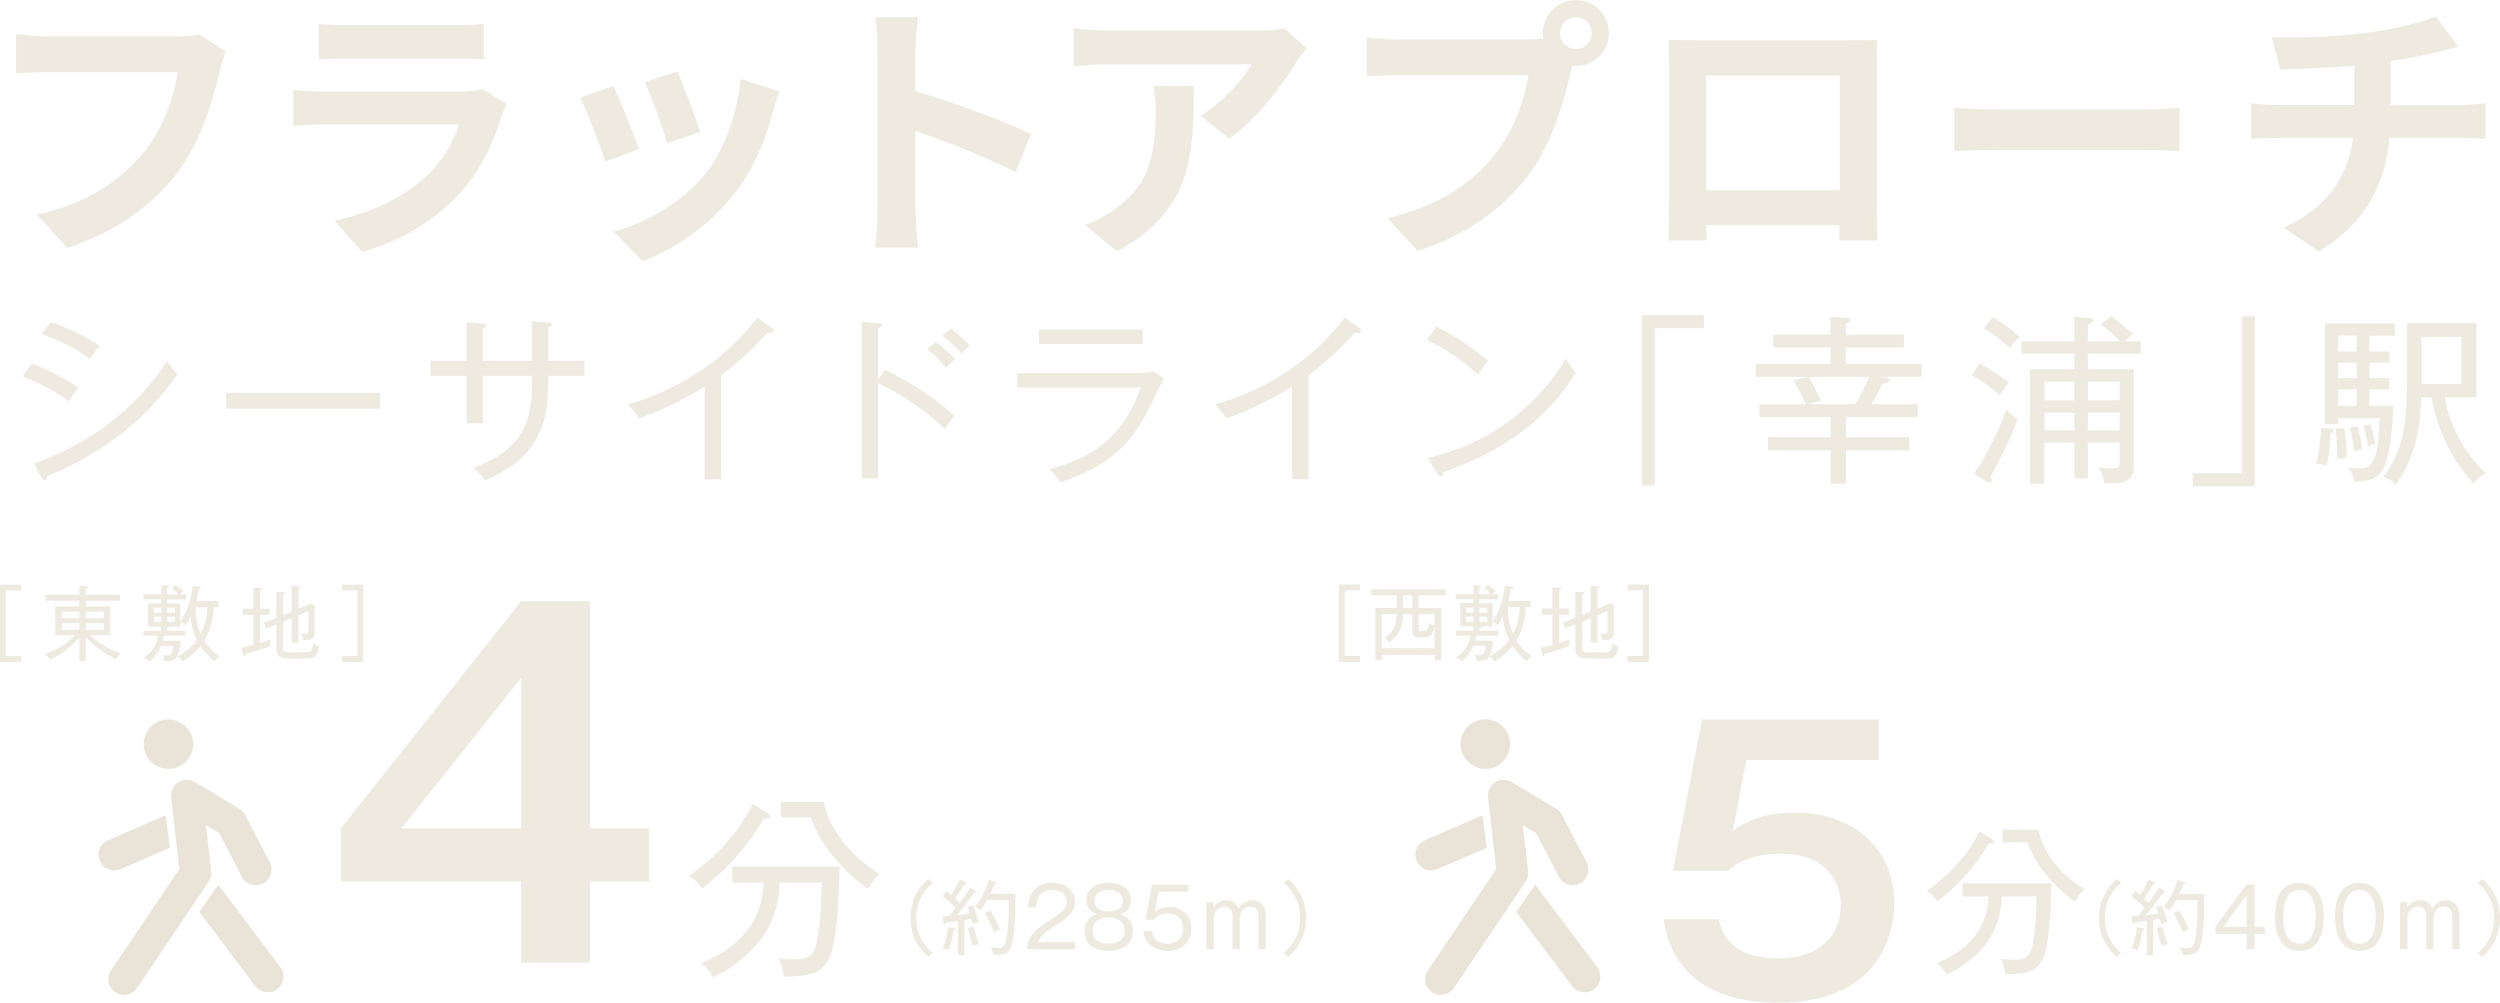 <?xml version="1.0" encoding="UTF-8"?>
<svg id="_レイヤー_2" data-name="レイヤー_2" xmlns="http://www.w3.org/2000/svg" viewBox="0 0 369.524 148.21">
  <defs>
    <style>
      .cls-1 {
        fill: #eae3d7;
      }

      .cls-2 {
        fill: #eeeae0;
      }
    </style>
  </defs>
  <g id="_レイヤー_1-2" data-name="_レイヤー_1">
    <path class="cls-2" d="M33.394,7.63c-.37.82-.69,1.96-.9,2.86-.94,4-2.74,10.34-6.13,14.87-3.72,4.9-9.15,8.95-16.43,11.28l-4.45-4.9c8.09-1.88,12.71-5.44,16.02-9.56,2.7-3.39,4.25-8.05,4.78-11.52H7.244c-1.84,0-3.8.08-4.86.16v-5.76c1.23.12,3.56.33,4.9.33h18.88c.82,0,2.12-.04,3.23-.33,0,0,4,2.57,4,2.57Z"/>
    <path class="cls-2" d="M74.944,15.36c-.29.53-.61,1.27-.78,1.72-1.23,3.96-2.98,7.93-6.05,11.32-4.13,4.58-9.36,7.36-14.59,8.83l-4.09-4.62c6.17-1.27,11.07-3.96,14.18-7.15,2.21-2.25,3.47-4.78,4.21-7.07h-19.74c-.98,0-3.02.04-4.74.2v-5.31c1.72.16,3.47.25,4.74.25h20.23c1.31,0,2.41-.16,2.98-.41l3.64,2.25.01-.01ZM47.114,3.51c1.14.16,2.86.2,4.25.2h15.73c1.27,0,3.27-.04,4.41-.2v5.27c-1.1-.08-3.02-.12-4.5-.12h-15.65c-1.31,0-3.06.04-4.25.12V3.51h.01Z"/>
    <path class="cls-2" d="M94.454,22.02l-4.99,1.88c-.69-2.21-2.74-7.64-3.72-9.44l4.9-1.76c1.02,2.08,2.98,7.03,3.8,9.32h.01ZM115.214,13.52c-.49,1.31-.74,2.17-.98,2.98-1.06,4.13-2.78,8.38-5.56,11.97-3.8,4.9-8.91,8.34-13.69,10.13l-4.29-4.37c4.5-1.19,10.18-4.29,13.57-8.54,2.78-3.47,4.74-8.91,5.19-14.02l5.76,1.84v.01ZM103.484,19.48l-4.9,1.72c-.49-2-2.29-6.95-3.31-9.07l4.86-1.59c.78,1.76,2.78,7.07,3.35,8.95v-.01Z"/>
    <path class="cls-2" d="M150.074,25.45c-4.21-2.21-10.34-4.58-14.75-6.09v11.56c0,1.19.2,4.05.37,5.68h-6.37c.25-1.59.41-4.04.41-5.68V7.47c0-1.47-.12-3.51-.41-4.94h6.37c-.16,1.43-.37,3.23-.37,4.94v6.01c5.48,1.59,13.32,4.5,17.08,6.33l-2.33,5.64Z"/>
    <path class="cls-2" d="M193.124,7.18c-.45.53-1.23,1.51-1.59,2.12-1.92,3.19-5.8,8.34-9.85,11.2l-4.21-3.39c3.27-2,6.46-5.6,7.52-7.6h-21.29c-1.72,0-3.06.12-4.99.29v-5.68c1.55.25,3.27.41,4.99.41h22.02c1.14,0,3.39-.12,4.13-.37l3.27,3.02h-0ZM176.454,12.7c0,10.13-.2,18.47-11.36,24.44l-4.74-3.88c1.31-.45,2.78-1.14,4.29-2.25,5.19-3.6,6.17-7.93,6.17-14.63,0-1.27-.08-2.37-.29-3.68h5.93Z"/>
    <path class="cls-2" d="M225.804,5.84c.57,0,1.43-.04,2.33-.16-.04-.25-.08-.49-.08-.78,0-2.7,2.21-4.9,4.9-4.9s4.86,2.21,4.86,4.9-2.21,4.86-4.86,4.86c-.16,0-.37,0-.53-.04l-.33,1.23c-.94,4-2.7,10.34-6.13,14.87-3.68,4.9-9.11,8.95-16.43,11.28l-4.45-4.86c8.13-1.92,12.71-5.43,16.02-9.6,2.7-3.39,4.25-8.01,4.82-11.52h-19.04c-1.88,0-3.8.08-4.86.16v-5.76c1.18.16,3.51.33,4.86.33h18.92l0-.01ZM235.284,4.9c0-1.31-1.06-2.37-2.33-2.37s-2.37,1.06-2.37,2.37,1.06,2.33,2.37,2.33,2.33-1.06,2.33-2.33Z"/>
    <path class="cls-2" d="M277.414,29.86c0,1.59.08,5.52.08,5.68h-5.64l.04-2.25h-19.7l.04,2.25h-5.64c.04-.2.12-3.76.12-5.72V9.84c0-1.14,0-2.82-.08-3.96,1.68.04,3.23.08,4.33.08h22.48c1.02,0,2.57,0,4.05-.08-.08,1.23-.08,2.74-.08,3.96v20.02h0ZM252.194,11.15v16.96h19.74V11.15h-19.74Z"/>
    <path class="cls-2" d="M288.864,15.93c1.47.12,4.45.25,6.58.25h21.94c1.88,0,3.72-.16,4.78-.25v6.42c-.98-.04-3.06-.2-4.78-.2h-21.94c-2.33,0-5.07.08-6.58.2v-6.42Z"/>
    <path class="cls-2" d="M363.654,15.52c.86,0,2.82-.16,3.72-.25v5.27c-1.1-.08-2.49-.16-3.6-.16h-10.58c-.61,6.86-3.56,12.67-10.46,16.79l-5.19-3.51c6.21-2.86,9.48-7.23,10.26-13.28h-11.24c-1.27,0-2.78.08-3.84.16v-5.27c1.1.12,2.49.25,3.76.25h11.52v-5.8c-3.92.33-8.21.45-10.95.53l-1.27-4.74c3.11.08,9.44,0,13.93-.65,4.09-.57,8.25-1.51,10.3-2.45l3.35,4.5c-1.39.33-2.45.61-3.15.78-2,.53-4.41.98-6.86,1.35v6.5h10.3l-0-.02Z"/>
    <path class="cls-2" d="M10.181,59.333c-2.723-2.08-6.041-3.392-6.845-3.714l1.337-1.894c1.869.693,5.1,2.302,6.944,3.615-.805.805-1.287,1.683-1.448,2.005l.012-.012ZM6.974,70.351c-.025.272-.074.644-.433.644-.186,0-.322-.21-.433-.433l-1.102-2.08c8.046-2.748,15.052-7.96,19.67-15.102.508.718.966,1.337,1.547,1.919-6.598,9.866-16.761,14.112-19.274,15.052h.025ZM13.362,53.082c-2.538-1.869-5.162-2.946-7.192-3.689l1.337-1.795c2.216.78,4.753,1.844,7.266,3.503-.508.532-1.065,1.337-1.411,1.981Z"/>
    <path class="cls-2" d="M33.44,60.41v-2.352h22.74v2.352h-22.74Z"/>
    <path class="cls-2" d="M81.036,55.546v.718c0,4.011-.111,11.116-9.383,14.731-.668-1.015-1.362-1.572-1.733-1.869,8.715-3.045,8.715-8.578,8.715-13.579h-7.266v7.031h-2.377v-7.031h-5.372v-2.216h5.372v-5.694l2.216.161c.347.025.644.074.644.322,0,.186-.186.272-.483.433v4.778h7.266v-5.855l2.401.186c.235.025.532.025.532.297,0,.235-.235.322-.532.433v4.939h5.323v2.216h-5.323Z"/>
    <path class="cls-2" d="M113.939,49.232c-.136,0-.272,0-.532-.05-2.81,3.293-6.226,5.855-6.821,6.276v15.399h-2.426v-13.716c-1.362.879-5.348,3.206-9.68,4.704-.161-.235-.829-1.225-1.733-2.03,7.588-2.216,14.434-6.573,19.187-12.886l2.216,1.609c.136.074.21.21.21.371,0,.21-.186.322-.433.322h.012Z"/>
    <path class="cls-2" d="M139.674,63.431c-2.562-2.488-5.768-4.791-9.891-6.784v14.062h-2.401v-23.123l2.426.186c.347.025.508.111.508.322,0,.297-.347.371-.532.396v7.613l1.04-1.448c2.352,1.151,6.437,3.293,10.262,6.821-.668.743-1.25,1.659-1.411,1.956ZM139.81,54.37c-.78-1.04-1.733-1.956-2.81-2.785l1.312-1.065c1.04.718,2.302,1.956,2.884,2.562-.483.371-.854.718-1.386,1.287ZM142.137,52.278c-1.337-1.498-2.352-2.265-2.859-2.649l1.263-1.065c.557.396,1.956,1.572,2.81,2.562-.458.322-.854.718-1.201,1.151h-.012Z"/>
    <path class="cls-2" d="M168.256,55.137c.805,0,1.498-.05,2.241-.272l1.523,1.089c-.347.594-1.609,3.256-1.869,3.8-2.859,5.719-5.694,8.9-13.369,11.525-.644-.805-.718-.941-1.659-1.919,6.499-1.758,10.906-4.815,13.493-12.082h-18.234v-2.142h17.875ZM168.9,48.7v2.142h-15.337v-2.142h15.337Z"/>
    <path class="cls-2" d="M200.763,49.232c-.136,0-.272,0-.532-.05-2.81,3.293-6.226,5.855-6.821,6.276v15.399h-2.426v-13.716c-1.362.879-5.348,3.206-9.68,4.704-.161-.235-.829-1.225-1.733-2.03,7.588-2.216,14.434-6.573,19.187-12.886l2.216,1.609c.136.074.21.21.21.371,0,.21-.186.322-.433.322h.012Z"/>
    <path class="cls-2" d="M218.489,55.36c-3.738-3.317-6.524-4.592-7.588-5.1l1.386-1.981c2.005,1.015,4.729,2.513,7.65,5.051-.78.941-1.226,1.659-1.448,2.03h0ZM213.278,69.793c-.025.458-.074.619-.371.619-.186,0-.347-.186-.433-.322l-1.448-2.401c8.529-1.844,15.907-7.167,20.425-14.669.532.879.904,1.411,1.473,2.08-5.991,9.68-15.288,13.146-19.645,14.706v-.012Z"/>
    <path class="cls-2" d="M244.596,48.514v23.222h-1.919v-25.153h9.173v1.919h-7.242l-.012.012Z"/>
    <path class="cls-2" d="M277.795,55.707l.854.111c.235.025.668.087.668.371,0,.322-.508.396-1.04.508-.532,1.102-.829,1.683-1.659,3.045h6.821v1.894h-10.584v2.971h9.358v1.956h-9.358v4.914h-2.278v-4.914h-9.247v-1.956h9.247v-2.971h-10.51v-1.894h6.845c-.433-1.015-1.287-2.624-1.795-3.503l2.08-.532h-7.675v-1.919h11.042v-2.426h-8.467v-1.894h8.467v-2.624l2.426.111c.347.025.508.136.508.371,0,.186-.111.322-.668.508v1.634h8.578v1.894h-8.578v2.426h11.203v1.919h-6.251.012ZM267.335,55.707c.644,1.04,1.201,2.241,1.795,3.503l-1.919.532h7.006c.718-1.225,1.498-2.624,2.03-4.035h-8.913Z"/>
    <path class="cls-2" d="M295.596,58.455c-1.386-1.225-2.426-1.981-4.172-2.996l1.201-1.733c1.176.619,2.946,1.683,4.333,2.859-.396.421-.743.879-1.362,1.869ZM294.234,70.425c.111.235.161.433.161.594,0,.136-.05.347-.272.347-.136,0-.235-.025-.371-.111l-1.981-1.25c1.04-1.523,3.07-4.791,4.791-9.433.582.644,1.201,1.089,1.683,1.362-.941,2.538-2.265,5.372-4.011,8.504l0-.012ZM297.119,51.485c-1.683-1.473-2.117-1.82-3.875-2.971l1.287-1.634c1.448.805,3.02,1.981,3.986,2.884-.693.668-.854.854-1.386,1.708l-.012.012ZM308.606,52.278v2.302h6.784v13.815c0,1.758,0,3.317-4.333,3.02-.136-.879-.347-1.448-.879-2.327.347.05.829.161,1.683.161,1.411,0,1.448-.186,1.448-1.25v-2.587h-4.704v5.286h-2.005v-5.286h-4.407v6.066h-2.142v-16.897h6.548v-2.302h-7.799v-1.82h7.799v-3.639l2.191.186c.297.025.594.05.594.347,0,.347-.483.508-.78.582v2.513h4.753c-1.102-1.126-1.844-1.77-2.81-2.463l1.523-1.25c1.015.668,2.352,1.82,3.206,2.699-.322.186-.644.396-1.201,1.015h2.352v1.82h-7.836l.012.012ZM306.613,56.424h-4.407v2.748h4.407s0-2.748,0-2.748ZM306.613,60.992h-4.407v2.624h4.407v-2.624ZM313.31,56.424h-4.704v2.748h4.704s0-2.748,0-2.748ZM313.31,60.992h-4.704v2.624h4.704v-2.624Z"/>
    <path class="cls-2" d="M324.104,71.873v-1.919h7.242v-23.222h1.919v25.153h-9.173l.012-.012Z"/>
    <path class="cls-2" d="M344.467,64.062c-.025.272-.111,2.884-.508,4.729-.941-.21-1.225-.235-1.609-.235.483-1.733.668-3.875.718-5.348l1.386.161c.161.025.458.111.458.322s-.21.297-.458.371h.012ZM350.211,49.604v2.352h2.971v1.659h-2.971v2.278h2.909v1.659h-2.909v2.426h3.528c-.074,3.577-.582,8.207-1.733,9.73-.718.99-1.733,1.448-3.986,1.448-.186-.829-.396-1.287-.99-2.055.371.05.854.111,1.572.111,1.473,0,3.02,0,3.095-7.378h-6.115v.854h-1.956v-14.892h10.373v1.82h-3.8l.012-.012ZM345.457,67.887c.025-1.498-.111-3.342-.272-4.493l1.312-.161c.272,1.733.347,2.884.396,4.357-.532.074-1.015.136-1.448.297h.012ZM348.341,49.604h-2.748v2.352h2.748v-2.352ZM348.341,53.615h-2.748v2.278h2.748v-2.278ZM348.341,57.551h-2.748v2.426h2.748v-2.426ZM347.97,66.736c-.074-.668-.21-2.055-.594-3.503l1.102-.21c.347,1.362.508,2.055.693,3.342-.186.05-1.04.322-1.201.371ZM350.025,65.968c-.161-1.126-.347-1.869-.693-2.996l1.015-.272c.322.904.557,1.956.743,2.909-.396.111-.619.186-1.065.347l-0.0.012ZM365.61,71.44c-1.448-1.448-4.939-5.768-6.226-12.701h-1.498c-.161,6.152-1.523,9.705-3.738,12.861-.532-.508-1.201-.879-1.869-1.151,3.095-4.011,3.478-8.182,3.478-14.087v-8.578h10.287v10.955h-4.704c.557,3.392,2.562,7.96,6.09,11.203-1.04.668-1.337.941-1.82,1.498h-0ZM363.852,49.802h-5.929v6.969h5.929v-6.969Z"/>
    <g>
      <path class="cls-2" d="M87.207,122.429h8.747v7.863h-8.747v11.998h-10.169v-11.998h-26.648v-7.863l26.648-33.566h10.169v33.566ZM77.038,122.429v-22.244l-17.693,22.244h17.693Z"/>
      <path class="cls-2" d="M113.465,120.219c.208.113.355.26.355.442,0,.355-.407.355-.91.321-2.289,3.754-4.369,6.571-9.154,10.359-.676-.997-1.231-1.5-1.907-1.881,3.407-2.497,6.718-5.375,9.423-10.654l2.202,1.404-.009.009ZM108.237,130.465v-2.349h15.847c0,.589-.026,11.07-1.699,13.853-.789,1.352-1.846,2.462-6.571,2.349-.087-1.318-.529-2.228-.763-2.696.503.087,1.17.173,2.228.173,2.375,0,3.077-.615,3.494-2.791.589-3.025.676-6.866.676-8.539h-6.19c-.087,2.055-.468,5.99-3.667,9.449-.65.702-2.644,2.878-6.19,4.516-.555-1.084-1.465-1.82-1.76-2.055,8.894-3.641,9.128-9.952,9.215-11.92h-4.612l-.009.009ZM121.77,118.519c.971,4.699,4.612,8.513,8.279,10.628-.91.85-1.352,1.5-1.699,2.263-.503-.321-6.19-4.17-8.539-10.593h-4.404v-2.289h6.372l-.009-.009Z"/>
      <path id="_パス_403-2" class="cls-1" d="M221.156,128.463l-1.214-10.628c-.139-1.274.78-2.427,2.055-2.566.503-.052,1.014.052,1.448.312l6.571,3.944c.373.225.668.537.867.919l3.684,7.1c.537,1.162.035,2.549-1.127,3.086-1.092.511-2.393.095-2.999-.954l-3.381-6.519-1.977-1.188.78,6.805c.061.546-.069,1.101-.381,1.56l-10.515,15.604c-.668,1.101-2.089,1.456-3.19.789s-1.456-2.089-.789-3.19c.043-.069.087-.13.13-.191l10.039-14.893v.009Z"/>
      <path id="_パス_404-2" class="cls-1" d="M235.997,142.844c.832.98.72,2.445-.26,3.277s-2.445.711-3.277-.26c-.061-.069-.113-.147-.165-.217l-8.183-10.845,2.8-4.04,9.094,12.084h-.009Z"/>
      <path id="_パス_405-2" class="cls-1" d="M210.493,124.258l8.626-3.754.65,4.803-7.438,3.207c-1.205.451-2.54-.165-2.991-1.37-.416-1.118.078-2.367,1.153-2.895"/>
      <path id="_パス_406-2" class="cls-1" d="M219.543,113.648c-2.02,0-3.658-1.638-3.658-3.658s1.638-3.658,3.658-3.658,3.658,1.638,3.658,3.658h0c0,2.02-1.638,3.65-3.658,3.658"/>
      <path id="_パス_403-2-2" data-name="_パス_403-2" class="cls-1" d="M26.508,128.463l-1.214-10.628c-.139-1.274.78-2.427,2.055-2.566.503-.052,1.014.052,1.448.312l6.571,3.944c.373.225.668.537.867.919l3.684,7.1c.537,1.162.035,2.549-1.127,3.086-1.092.511-2.393.095-2.999-.954l-3.381-6.519-1.977-1.188.78,6.805c.061.546-.069,1.101-.381,1.56l-10.515,15.604c-.668,1.101-2.089,1.456-3.19.789s-1.456-2.089-.789-3.19c.043-.069.087-.13.13-.191l10.039-14.893v.009Z"/>
      <path id="_パス_404-2-2" data-name="_パス_404-2" class="cls-1" d="M41.35,142.844c.832.98.72,2.445-.26,3.277s-2.445.711-3.277-.26c-.061-.069-.113-.147-.165-.217l-8.183-10.845,2.8-4.04,9.094,12.084h-.009Z"/>
      <path id="_パス_405-2-2" data-name="_パス_405-2" class="cls-1" d="M15.846,124.258l8.626-3.754.65,4.803-7.438,3.207c-1.205.451-2.54-.165-2.991-1.37-.416-1.118.078-2.367,1.153-2.895"/>
      <path id="_パス_406-2-2" data-name="_パス_406-2" class="cls-1" d="M24.896,113.648c-2.02,0-3.658-1.638-3.658-3.658s1.638-3.658,3.658-3.658,3.658,1.638,3.658,3.658h0c0,2.02-1.638,3.65-3.658,3.658"/>
      <path class="cls-2" d="M277.677,106.34v5.999h-19.54l-2.02,10.498c2.531-2.02,5.999-2.739,9.198-2.739,8.478,0,14.685,5.219,14.685,13.437,0,3.207-1.292,14.676-17.112,14.676-14.884,0-16.54-9.51-17.008-12.353h8.166c1.084,5.791,7.239,5.791,8.894,5.791,6.259,0,9.146-3.667,9.146-7.854,0-3.103-1.812-7.603-8.79-7.603-4.811,0-6.874,1.656-7.906,2.531h-8.114l4.291-22.383h26.111Z"/>
      <path class="cls-2" d="M294.408,124.033c.173.095.295.217.295.364,0,.295-.338.295-.754.269-1.898,3.112-3.615,5.444-7.577,8.574-.555-.824-1.023-1.24-1.578-1.552,2.817-2.063,5.565-4.447,7.793-8.816l1.82,1.162ZM290.091,132.502v-1.942h13.116c0,.485-.026,9.154-1.404,11.46-.659,1.118-1.526,2.037-5.444,1.942-.069-1.092-.433-1.846-.633-2.237.416.069.971.147,1.846.147,1.968,0,2.549-.511,2.887-2.306.485-2.505.555-5.687.555-7.065h-5.123c-.069,1.699-.39,4.95-3.034,7.819-.537.581-2.185,2.384-5.123,3.736-.459-.902-1.214-1.508-1.456-1.699,7.36-3.008,7.551-8.235,7.629-9.857h-3.814l-0.0 0ZM301.282,122.62c.798,3.884,3.814,7.039,6.848,8.79-.754.702-1.118,1.24-1.404,1.872-.416-.269-5.123-3.45-7.065-8.764h-3.641v-1.898h5.271-.009Z"/>
      <path class="cls-2" d="M0,97.856v-11.444h3.144v.869H.869v9.707h2.275v.869H0Z"/>
      <path class="cls-2" d="M12.688,97.677h-.958v-3.464c-1.054,1.222-2.444,2.421-4.293,3.267-.353-.471-.555-.616-.824-.796,1.793-.628,3.206-1.474,4.456-2.808h-2.903v-4.248h3.57v-.846h-5.022v-.846h5.022v-1.367l1.003.05c.207.011.325.05.325.168,0,.157-.269.219-.376.241v.908h5.072v.846h-5.072v.846h3.632v4.248h-3.015c1.306,1.199,2.858,2.118,4.512,2.735-.521.471-.628.701-.701.824-1.681-.785-3.183-1.9-4.428-3.267v3.508ZM11.736,90.413h-2.589v.97h2.589v-.97ZM11.736,92.106h-2.589v.992h2.589v-.992ZM12.688,91.383h2.651v-.97h-2.651v.97ZM12.688,93.098h2.651v-.992h-2.651v.992Z"/>
      <path class="cls-2" d="M26.666,92.605h-1.659c0,.146-.196.179-.303.179v.448h2.746v.74h-3.206c-.05.364-.106.583-.146.74h2.651c-.398,2.954-.773,2.965-2.455,2.987-.022-.123-.073-.521-.314-.885.353.062.628.062.74.062.398,0,.762,0,.93-1.379h-1.838c-.572,1.334-1.379,1.973-1.721,2.253-.28-.28-.482-.409-.846-.544,1.211-.796,1.922-1.838,2.079-3.228h-2.107v-.74h2.612v-.628h-1.962v-3.424h1.962v-.594h-2.612v-.74h2.612v-1.379l.869.073c.073,0,.28.022.28.146,0,.095-.062.123-.28.207v.958h1.732c-.179-.196-.544-.555-1.014-.869l.532-.521c.532.353.824.583,1.171.885-.291.23-.471.46-.521.51h.897v.74h-2.797v.594h1.962v2.612c1.188-1.608,1.693-3.833,1.827-5.218l.958.168c.135.022.252.073.252.207s-.168.168-.325.179c-.196,1.076-.364,1.648-.376,1.704h3.329v.908h-.74c-.106,2.808-1.054,4.343-1.401,4.949.885,1.379,1.849,2.006,2.287,2.287-.426.336-.628.566-.762.74-1.233-.919-1.922-1.984-2.079-2.253-1.087,1.379-2.275,2.079-2.651,2.298-.157-.252-.398-.544-.712-.762.437-.23,1.765-.958,2.841-2.432-.628-1.272-.835-2.399-.942-3.475-.314.712-.532,1.026-.712,1.317-.252-.263-.628-.51-.785-.583v.762h-.006ZM23.836,90.57v-.74h-1.087v.74h1.087ZM22.748,91.153v.785h1.087v-.785h-1.087ZM25.859,90.57v-.74h-1.149v.74h1.149ZM24.71,91.153v.785h1.149v-.785h-1.149ZM28.885,89.746c.022,1.345.303,2.869.773,3.946.252-.471.958-1.816.992-3.946h-1.765Z"/>
      <path class="cls-2" d="M39.887,95.53c-1.003.387-2.651.897-3.62,1.138-.011.146-.022.353-.168.353-.106,0-.135-.095-.179-.291l-.241-.981c.398-.073.824-.157,1.765-.409v-4.467h-1.564v-.908h1.564v-3.133l1.065.084c.135.011.269.084.269.157,0,.106-.219.157-.325.191v2.701h1.418v.908h-1.418v4.175c.846-.252,1.16-.376,1.547-.51-.106.555-.123.628-.106.992h-.006ZM44.959,97.357h-2.371c-1.379,0-1.743-.482-1.743-1.474v-3.581l-1.491.616-.325-.846,1.816-.751v-3.85l1.042.084c.207.011.28.062.28.146,0,.106-.073.135-.314.207v2.998l1.244-.521v-3.789l1.031.084c.073,0,.269.039.269.146s-.073.135-.303.207v2.942l1.922-.785.51.252v3.833c0,1.014-.219,1.356-1.67,1.367-.123-.594-.241-.824-.353-1.014.157.022.303.034.544.034.521,0,.532-.168.532-.656v-2.673l-1.491.605v4.052h-.992v-3.632l-1.244.521v3.861c0,.544.179.678,1.003.678h2.034c.97,0,1.261,0,1.401-1.356.269.241.471.376.908.555-.325,1.693-.942,1.732-2.236,1.732l-.006.006Z"/>
      <path class="cls-2" d="M50.535,97.856v-.869h2.275v-9.707h-2.275v-.869h3.144v11.444h-3.144Z"/>
      <path class="cls-2" d="M137.842,130.509c-.685.624-2.393,2.176-2.393,5.175s1.708,4.543,2.393,5.175l-.607.607c-2.531-2.167-2.661-4.751-2.661-5.782s.13-3.615,2.661-5.782l.607.607Z"/>
      <path class="cls-2" d="M144.179,131.635c.069.035.182.121.182.208,0,.13-.173.121-.347.104-.234.303-1.231,1.69-1.439,1.959-.52.667-.676.85-1.136,1.387.546-.061.988-.13,1.898-.277-.156-.529-.251-.772-.347-.971l.824-.251c.511,1.188.685,1.985.806,2.514-.529.147-.763.243-.884.303-.026-.156-.052-.329-.182-.832-.147.035-.928.182-1.014.208v5.227h-.928v-5.08c-.52.069-.867.121-1.777.225-.052.156-.095.277-.208.277-.121,0-.182-.217-.191-.312l-.13-.867c.286-.009.798-.052.988-.061.303-.329.546-.65.954-1.188-.607-.667-1.066-1.066-1.924-1.751l.581-.772c.425.347.572.485.702.607.251-.373.945-1.526,1.283-2.297l.798.39c.104.052.182.13.182.208,0,.113-.173.113-.234.113h-.104c-.156.286-.555,1.014-1.344,2.124.052.035.433.425.65.633.087-.104,1.162-1.552,1.569-2.263l.772.451v-.017ZM140.997,137.175c.104.026.251.061.251.173s-.095.147-.303.208c-.13,1.014-.373,1.907-.702,2.878-.269-.104-.581-.208-.91-.243.364-.789.711-2.245.806-3.155l.85.147.009-.009ZM143.91,136.941c.156.772.373,1.534.772,2.601-.104.026-.546.104-.884.303-.494-1.43-.641-2.176-.711-2.661l.824-.243ZM150.074,132.121c.009,1.968.009,6.198-.633,7.88-.39,1.014-1.084,1.196-2.566,1.17-.052-.399-.225-.798-.433-1.127.208.035.607.095,1.032.095.85,0,1.196-.225,1.474-2.67.087-.798.165-1.959.147-4.438h-3.181c-.433.763-.668,1.11-.988,1.552-.312-.303-.737-.485-.858-.546,1.17-1.448,1.751-2.843,2.081-3.988l.91.303c.173.061.269.147.269.208,0,.104-.095.147-.373.191-.173.425-.347.91-.572,1.37h3.702-.009ZM146.398,134.6c.884,1.474,1.205,2.228,1.404,2.722-.156.061-.529.217-.884.433-.338-.919-.928-2.046-1.37-2.783l.85-.373h0Z"/>
      <path class="cls-2" d="M158.924,139.238v1.04h-7.109c.087-1.95,1.17-2.783,2.939-3.962,2.367-1.612,2.904-1.959,2.904-3.069,0-1.248-1.101-1.708-2.115-1.708-2.237,0-2.332,1.959-2.367,2.627h-1.222c.061-2.349,1.404-3.676,3.615-3.676,1.89,0,3.303,1.014,3.303,2.809,0,1.231-.529,2.029-2.505,3.277-2.228,1.404-2.661,1.89-2.947,2.67h5.513l-.009-.009Z"/>
      <path class="cls-2" d="M167.446,137.634c0,1.049-.52,2.913-3.58,2.913s-3.563-1.864-3.563-2.913c0-2.003,1.534-2.41,1.924-2.505-1.075-.303-1.656-.988-1.656-2.115,0-1.526,1.257-2.531,3.312-2.531s3.303,1.075,3.303,2.531c0,1.127-.581,1.812-1.656,2.115.39.095,1.924.494,1.924,2.505h-.009ZM161.508,137.539c0,1.708,1.5,1.959,2.358,1.959s2.367-.269,2.367-1.959c0-1.17-.867-1.933-2.367-1.933s-2.358.754-2.358,1.933ZM161.777,133.161c0,1.5,1.664,1.56,2.089,1.56.459,0,2.107-.069,2.107-1.56,0-.98-.789-1.621-2.089-1.621-2.089,0-2.107,1.404-2.107,1.621Z"/>
      <path class="cls-2" d="M175.595,131.792h-4.326l-.572,3.086c.555-.589,1.352-.832,2.167-.832,1.647,0,3.225,1.136,3.225,3.207,0,1.647-1.101,3.303-3.433,3.303-1.309,0-2.245-.494-2.791-.988-.65-.589-.798-1.37-.858-1.925h1.266c.173,1.248,1.023,1.864,2.263,1.864,1.084,0,2.349-.607,2.349-2.289,0-1.266-.824-2.211-2.245-2.211-1.188,0-1.751.633-2.003.919h-1.318l.945-5.167h5.34v1.04l-.009-.009Z"/>
      <path class="cls-2" d="M179.374,133.326v.798c.208-.303.702-1.049,1.95-1.049.303,0,1.222,0,1.768,1.222.243-.425.702-1.222,2.003-1.222,1.188,0,2.011.806,2.011,2.133v5.08h-1.084v-4.872c0-.633-.208-1.413-1.196-1.413-1.43,0-1.569,1.474-1.569,1.838v4.447h-1.084v-4.959s-.009-1.326-1.196-1.326-1.569,1.127-1.569,1.742v4.543h-1.101v-6.952h1.084l-.017-.009Z"/>
      <path class="cls-2" d="M190.384,141.466l-.607-.607c.685-.633,2.393-2.176,2.393-5.175s-1.708-4.543-2.393-5.175l.607-.607c2.323,1.985,2.661,4.343,2.661,5.782s-.338,3.797-2.661,5.782Z"/>
      <path class="cls-2" d="M197.886,97.833v-11.434h3.147v.867h-2.271v9.7h2.271v.867h-3.147Z"/>
      <path class="cls-2" d="M209.702,88.002v1.864h3.364v7.689h-.988v-.772h-7.819v.772h-.98v-7.689h3.164v-1.864h-3.762v-.893h11.018v.893h-3.996ZM212.068,92.605c-.39,1.439-.685,1.604-1.508,1.604h-.754c-.728,0-1.066-.208-1.066-1.084v-2.349h-1.37c-.009.85-.052,2.731-1.994,4.187-.13-.156-.433-.485-.737-.641,1.682-1.222,1.725-2.427,1.777-3.546h-2.176v5.054h7.819v-3.225h.009ZM208.748,88.002h-1.344v1.864h1.344v-1.864ZM212.068,90.785h-2.367v2.02c0,.407.061.459.52.459.433,0,.581-.009.685-.156.173-.217.277-.832.303-1.075.433.329.624.39.858.451v-1.69l0-.009Z"/>
      <path class="cls-2" d="M220.642,92.588h-1.656c0,.147-.191.182-.303.182v.451h2.748v.737h-3.208c-.052.364-.104.581-.147.737h2.644c-.399,2.947-.772,2.965-2.453,2.982-.026-.121-.069-.52-.312-.884.347.061.633.061.737.061.399,0,.763,0,.928-1.378h-1.838c-.572,1.326-1.378,1.968-1.716,2.245-.277-.277-.485-.407-.85-.546,1.205-.798,1.924-1.838,2.081-3.225h-2.107v-.737h2.609v-.633h-1.959v-3.424h1.959v-.589h-2.609v-.737h2.609v-1.378l.867.069c.069,0,.277.026.277.147,0,.095-.061.121-.277.208v.954h1.725c-.182-.191-.546-.555-1.014-.867l.529-.52c.529.347.824.581,1.17.884-.286.225-.468.459-.52.511h.893v.737h-2.791v.589h1.959v2.609c1.188-1.604,1.69-3.832,1.829-5.21l.954.173c.13.026.251.069.251.208s-.173.173-.329.182c-.191,1.075-.364,1.647-.373,1.708h3.32v.91h-.737c-.104,2.809-1.049,4.343-1.404,4.941.884,1.378,1.846,2.003,2.289,2.289-.425.338-.633.572-.763.737-1.231-.919-1.924-1.985-2.081-2.245-1.092,1.378-2.271,2.081-2.644,2.297-.156-.251-.399-.546-.711-.763.433-.225,1.768-.954,2.843-2.427-.624-1.266-.832-2.393-.945-3.468-.312.711-.529,1.032-.711,1.318-.251-.269-.633-.511-.789-.581v.763l.026-.017ZM217.807,90.551v-.737h-1.084v.737h1.084ZM216.723,91.132v.789h1.084v-.789h-1.084ZM219.827,90.551v-.737h-1.153v.737h1.153ZM218.683,91.132v.789h1.153v-.789h-1.153ZM222.852,89.727c.026,1.344.303,2.861.772,3.944.251-.468.954-1.812.988-3.944h-1.768.009Z"/>
      <path class="cls-2" d="M231.911,95.509c-1.006.39-2.644.893-3.615,1.136-.009.147-.026.347-.173.347-.113,0-.13-.095-.182-.286l-.243-.98c.399-.069.824-.156,1.768-.407v-4.464h-1.56v-.91h1.56v-3.129l1.066.087c.13.009.269.087.269.156,0,.104-.217.156-.329.191v2.696h1.413v.91h-1.413v4.17c.85-.251,1.162-.373,1.552-.511-.104.555-.121.633-.104.988l-.009.009ZM236.974,97.339h-2.367c-1.378,0-1.742-.485-1.742-1.474v-3.58l-1.491.615-.329-.85,1.812-.754v-3.84l1.04.087c.208.009.277.061.277.147,0,.113-.069.13-.312.208v2.999l1.248-.52v-3.788l1.032.087c.069,0,.269.035.269.147s-.069.13-.303.208v2.939l1.924-.789.511.251v3.832c0,1.014-.217,1.352-1.664,1.37-.121-.589-.243-.824-.347-1.014.156.026.303.035.546.035.52,0,.529-.173.529-.65v-2.67l-1.491.607v4.048h-.988v-3.624l-1.248.52v3.858c0,.546.182.676,1.006.676h2.029c.971,0,1.257,0,1.404-1.352.269.243.468.373.91.555-.329,1.69-.945,1.734-2.237,1.734l-.017-.017Z"/>
      <path class="cls-2" d="M240.58,97.833v-.867h2.271v-9.7h-2.271v-.867h3.147v11.434h-3.147Z"/>
      <path class="cls-2" d="M313.514,130.509c-.685.624-2.393,2.176-2.393,5.175s1.708,4.543,2.393,5.175l-.607.607c-2.531-2.167-2.661-4.751-2.661-5.782s.13-3.615,2.661-5.782l.607.607Z"/>
      <path class="cls-2" d="M319.894,131.635c.069.035.182.121.182.208,0,.13-.173.121-.347.104-.234.303-1.231,1.69-1.439,1.959-.52.667-.676.85-1.136,1.387.546-.061.988-.13,1.898-.277-.156-.529-.251-.772-.347-.971l.824-.251c.511,1.188.685,1.985.806,2.514-.529.147-.763.243-.884.303-.026-.156-.052-.329-.182-.832-.147.035-.928.182-1.014.208v5.227h-.928v-5.08c-.52.069-.867.121-1.777.225-.052.156-.095.277-.208.277-.121,0-.182-.217-.191-.312l-.13-.867c.286-.009.798-.052.988-.061.303-.329.546-.65.954-1.188-.607-.667-1.066-1.066-1.924-1.751l.581-.772c.425.347.572.485.702.607.251-.373.945-1.526,1.283-2.297l.798.39c.104.052.182.13.182.208,0,.113-.173.113-.234.113h-.104c-.156.286-.555,1.014-1.344,2.124.052.035.433.425.65.633.087-.104,1.162-1.552,1.569-2.263l.772.451v-.017ZM316.722,137.175c.104.026.251.061.251.173s-.095.147-.303.208c-.13,1.014-.373,1.907-.702,2.878-.269-.104-.581-.208-.91-.243.364-.789.711-2.245.806-3.155l.85.147.009-.009ZM319.634,136.941c.156.772.373,1.534.772,2.601-.104.026-.546.104-.884.303-.494-1.43-.641-2.176-.711-2.661l.824-.243ZM325.798,132.121c.009,1.968.009,6.198-.633,7.88-.39,1.014-1.084,1.196-2.566,1.17-.052-.399-.225-.798-.433-1.127.208.035.607.095,1.032.095.85,0,1.196-.225,1.474-2.67.087-.798.165-1.959.147-4.438h-3.181c-.433.763-.668,1.11-.988,1.552-.312-.303-.737-.485-.858-.546,1.17-1.448,1.751-2.843,2.081-3.988l.91.303c.173.061.269.147.269.208,0,.104-.095.147-.373.191-.173.425-.347.91-.572,1.37h3.702-.009ZM322.122,134.6c.884,1.474,1.205,2.228,1.404,2.722-.156.061-.529.217-.884.433-.338-.919-.928-2.046-1.37-2.783l.85-.373h0Z"/>
      <path class="cls-2" d="M333.253,136.993h1.5v1.04h-1.5v2.245h-1.188v-2.245h-4.595v-1.11l4.569-6.164h1.205v6.242l.009-.009ZM332.065,136.993v-4.664l-3.468,4.664h3.468Z"/>
      <path class="cls-2" d="M343.474,135.519c0,1.933-.485,5.028-3.606,5.028s-3.615-3.164-3.615-5.028.433-5.028,3.615-5.028,3.606,3.216,3.606,5.028ZM337.466,135.519c0,1.586.338,3.979,2.393,3.979s2.41-2.41,2.41-3.979-.338-3.979-2.393-3.979-2.401,2.367-2.401,3.979h-.009Z"/>
      <path class="cls-2" d="M352.359,135.519c0,1.933-.485,5.028-3.606,5.028s-3.615-3.164-3.615-5.028.433-5.028,3.615-5.028,3.606,3.216,3.606,5.028ZM346.352,135.519c0,1.586.338,3.979,2.393,3.979s2.41-2.41,2.41-3.979-.338-3.979-2.393-3.979-2.41,2.367-2.41,3.979Z"/>
      <path class="cls-2" d="M355.81,133.326v.798c.208-.303.702-1.049,1.95-1.049.303,0,1.222,0,1.768,1.222.243-.425.702-1.222,2.003-1.222,1.188,0,2.011.806,2.011,2.133v5.08h-1.084v-4.872c0-.633-.208-1.413-1.196-1.413-1.43,0-1.569,1.474-1.569,1.838v4.447h-1.084v-4.959s-.009-1.326-1.196-1.326-1.569,1.127-1.569,1.742v4.543h-1.101v-6.952h1.084l-.017-.009Z"/>
      <path class="cls-2" d="M366.862,141.466l-.607-.607c.685-.633,2.393-2.176,2.393-5.175s-1.708-4.543-2.393-5.175l.607-.607c2.323,1.985,2.661,4.343,2.661,5.782s-.338,3.797-2.661,5.782Z"/>
    </g>
  </g>
</svg>